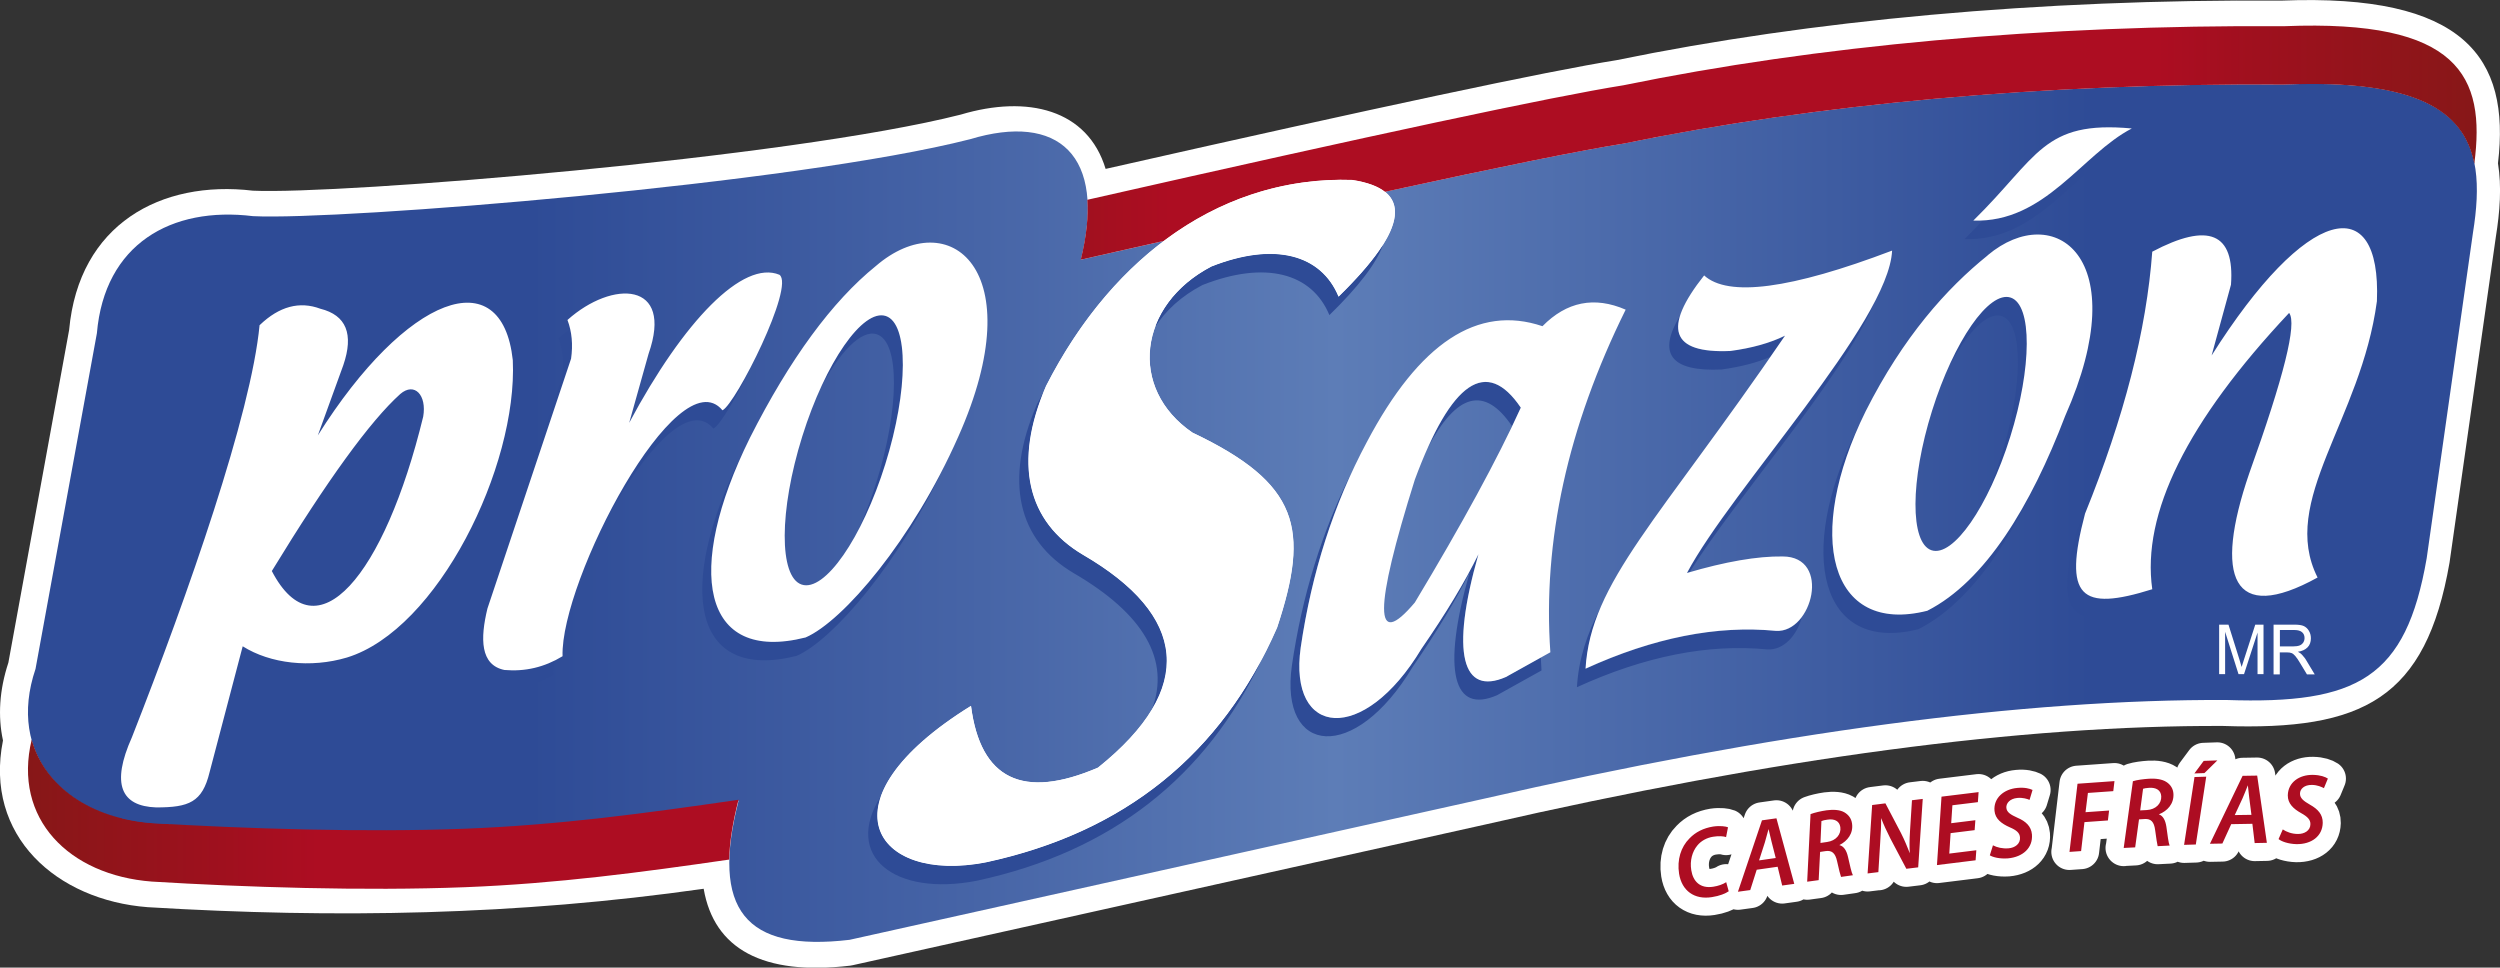 <?xml version="1.0" encoding="UTF-8"?><svg id="Capa_2" xmlns="http://www.w3.org/2000/svg" xmlns:xlink="http://www.w3.org/1999/xlink" viewBox="0 0 209 80.89"><rect x="0" y="0" width="209" height="80.89" fill="#333333" stroke="none"/><defs><style>.cls-1{fill:url(#linear-gradient);}.cls-2{clip-path:url(#clippath);}.cls-3,.cls-4,.cls-5{fill:#fff;}.cls-6{clip-rule:evenodd;fill:none;}.cls-7{clip-path:url(#clippath-1);}.cls-4{stroke:#fff;stroke-linecap:round;stroke-linejoin:round;stroke-width:3.02px;}.cls-4,.cls-8,.cls-9,.cls-5{fill-rule:evenodd;}.cls-10{fill:url(#linear-gradient-3);}.cls-11{fill:url(#linear-gradient-2);}.cls-8{fill:#2e4b96;}.cls-9{fill:#ad0d22;}</style><clipPath id="clippath"><path class="cls-6" d="m61.74,66.93c-7.65,1.12-14.92,2.12-22.86,2.42-8.49.33-18.45,0-26.19-.47-7.29-.56-12.15-5.78-9.72-12.96l5.13-28.06c.64-7.45,6.21-10.63,13.05-9.79,7.2.37,45.36-2.7,59.94-6.43,7.38-2.23,11.43,1.31,9.27,10.07l6.95-1.57c-3.88,2.92-7.25,7.02-9.85,12.13-2.77,6.42-1.59,11.36,3.08,14.12,8.68,5.05,9.53,11.16,1.26,17.79-6.29,2.7-9.83.97-10.62-5.16-12.79,7.92-8.11,14.92,1.26,13.08,11.59-2.5,19.7-9.04,24.33-19.63,2.74-8.26,1.88-12.04-7.08-16.3-5.37-3.67-4.57-10.67,1.6-13.89,5.25-2.07,9.16-1.01,10.62,2.52,4.46-4.35,5.76-7.27,3.88-8.77,9.82-2.13,16.47-3.48,19.94-4.03,16.09-3.3,35.05-5.07,55.26-4.94,15.19-.61,17.01,4.57,15.75,12.4l-3.87,27.22c-1.74,10.02-5.76,12.21-16.74,11.84-17.01-.08-37.77,2.69-62.28,8.3l-52.83,11.75c-8.73,1.03-11.61-2.52-9.27-11.65Z"/></clipPath><linearGradient id="linear-gradient" x1="-.02" y1="40.24" x2="210.7" y2="40.24" gradientUnits="userSpaceOnUse"><stop offset=".21" stop-color="#2e4b96"/><stop offset=".39" stop-color="#4765a7"/><stop offset=".53" stop-color="#5d7db7"/><stop offset=".83" stop-color="#2e4b96"/></linearGradient><clipPath id="clippath-1"><path class="cls-6" d="m90.91,16.7c24.01-5.45,38.94-8.64,44.8-9.57,16.09-3.3,35.05-5.07,55.26-4.94,14.6-.59,16.85,4.18,15.88,11.51-.87-4.46-4.85-7.07-15.88-6.63-20.21-.13-39.17,1.64-55.26,4.94-3.47.55-10.11,1.89-19.94,4.03-.59-.47-1.51-.8-2.74-.99-5.72-.19-11.1,1.61-15.73,5.09l-6.95,1.57c.47-1.92.65-3.59.55-5.01Zm-29.95,55.16c-7.37,1.07-14.41,2.01-22.08,2.31-8.49.33-18.45,0-26.19-.47-6.91-.53-11.64-5.25-10.04-11.87,1.1,3.97,4.98,6.59,10.04,6.98,7.74.47,17.7.79,26.19.47,7.94-.31,15.21-1.31,22.86-2.42-.49,1.91-.75,3.57-.78,5Z"/></clipPath><linearGradient id="linear-gradient-2" x1="1.04" y1="66.24" x2="88.83" y2="66.24" gradientUnits="userSpaceOnUse"><stop offset="0" stop-color="#851817"/><stop offset=".2" stop-color="#9f101e"/><stop offset=".29" stop-color="#ad0d22"/><stop offset=".75" stop-color="#ad0d22"/><stop offset="1" stop-color="#851817"/></linearGradient><linearGradient id="linear-gradient-3" x1="874.08" y1="1458.81" x2="1009.45" y2="1458.81" gradientTransform="translate(1083.68 1469.89) rotate(179.97)" gradientUnits="userSpaceOnUse"><stop offset="0" stop-color="#851817"/><stop offset=".15" stop-color="#9f101e"/><stop offset=".21" stop-color="#ad0d22"/><stop offset=".82" stop-color="#ad0d22"/><stop offset="1" stop-color="#851817"/></linearGradient></defs><g id="AZUL"><path class="cls-4" d="m190.49,70.15c.25.2.8.4,1.49.42,1.25.02,2.18-.66,2.2-1.78.01-.69-.39-1.14-1.07-1.52-.52-.3-.84-.54-.83-.93,0-.38.36-.73.99-.72.45,0,.82.17,1.01.27l.33-.8c-.21-.14-.62-.3-1.25-.31-1.14-.02-2.08.63-2.1,1.71-.01.68.47,1.13,1.12,1.49.54.3.78.56.77.92,0,.54-.51.83-1.05.82-.5,0-.95-.17-1.26-.38l-.35.8Zm-3.67-2l.66-1.42c.15-.34.3-.73.44-1.08l.12,1.07.18,1.4-1.4.02Zm1.48.73l.19,1.6,1.02-.02-.81-5.62-1.22.02-2.73,5.68,1.04-.02.74-1.62,1.77-.03Zm-4.07-5.27l-.78,1.05.84-.03,1.08-1.06-1.14.04Zm-.77,1.35l-.87,5.67.98-.03.87-5.67-.98.03Zm-4.3.98c.12-.04.27-.06.52-.08.55-.03.97.18,1,.71.03.61-.46,1.11-1.21,1.15l-.55.03.24-1.81Zm-1.63,4.95l.97-.05.32-2.34.48-.03c.51-.03.78.22.87.93.09.67.17,1.2.21,1.34l1-.05c-.1-.23-.17-.87-.27-1.57-.08-.53-.27-.92-.63-1.04.71-.28,1.26-.87,1.22-1.7-.02-.46-.26-.79-.58-1-.36-.24-.9-.31-1.44-.28-.49.03-1.02.1-1.37.21l-.77,5.59Zm-4.53.33l.98-.07.28-2.42,1.96-.14.1-.83-1.97.14.2-1.61,2.12-.15.1-.84-3.09.22-.67,5.69Zm-6.66.28c.27.17.84.31,1.52.26,1.25-.11,2.1-.88,2.01-2-.06-.68-.51-1.1-1.22-1.4-.55-.25-.89-.45-.92-.83-.03-.37.29-.76.91-.82.45-.05.84.08,1.03.16l.25-.83c-.23-.11-.65-.23-1.27-.17-1.13.1-2.01.85-1.91,1.92.06.67.59,1.07,1.27,1.37.57.24.83.47.86.84.05.54-.42.88-.96.92-.5.04-.96-.07-1.3-.25l-.26.83Zm-1.2-2.93l-2.02.25.1-1.5,2.13-.26.06-.84-3.1.38-.38,5.72,3.23-.4.06-.84-2.26.28.11-1.71,2.01-.25.06-.83Zm-8.11,4.35l.15-2.44c.06-.85.09-1.55.08-2.09.23.59.43,1.03.78,1.72l1.33,2.52.99-.12.38-5.72-.9.11-.16,2.51c-.05.82-.06,1.37-.02,1.92-.22-.54-.41-1.04-.74-1.69l-1.3-2.48-1.11.14-.38,5.72.9-.11Zm-4.75-4.28c.11-.05.27-.09.51-.12.55-.08.98.1,1.06.62.09.6-.36,1.15-1.11,1.25l-.55.08.08-1.83Zm-1.2,5.07l.96-.13.12-2.36.47-.07c.5-.07.8.15.95.85.14.66.28,1.18.33,1.31l.99-.14c-.12-.22-.25-.85-.41-1.54-.12-.52-.34-.89-.72-.98.68-.34,1.18-.98,1.06-1.8-.06-.46-.33-.76-.66-.95-.38-.21-.92-.23-1.46-.16-.49.07-1,.19-1.35.32l-.28,5.63Zm-4.02-1.79l.48-1.49c.11-.35.2-.76.31-1.12l.25,1.05.35,1.37-1.39.2Zm1.55.54l.38,1.57,1.01-.14-1.49-5.48-1.21.17-2.01,5.97,1.03-.14.54-1.7,1.75-.25Zm-4.3,1.29c-.27.18-.68.32-1.08.38-1.1.17-1.69-.44-1.84-1.38-.13-.8.08-1.55.5-2.06.32-.4.81-.66,1.33-.74.49-.08.88-.04,1.08.03l.16-.82c-.17-.07-.64-.15-1.25-.06-.8.13-1.46.46-1.97.99-.72.72-1.05,1.78-.87,2.95.23,1.44,1.29,2.19,2.74,1.96.65-.1,1.14-.3,1.41-.49l-.21-.76Z"/><path class="cls-3" d="m58.83,74.3c-15.59,2.22-30.75,2.49-46.48,1.54-7.6-.58-13.7-5.95-12.1-13.94-.44-2.02-.3-4.23.45-6.5l5.08-27.82c.81-8.84,7.68-12.55,15.36-11.64,7.17.34,44.83-2.71,59.18-6.36,5.59-1.67,10.61-.43,12.11,4.54,22.74-5.15,36.98-8.18,42.71-9.09C151.34,1.7,170.41-.08,190.75.05c15.24-.6,19.14,4.74,18.08,13.6.32,1.95.16,4.06-.18,6.17l-3.87,27.22c-1.98,11.38-7.23,14.05-18.93,13.65-16.77-.07-37.34,2.66-61.73,8.25l-52.83,11.75-.22.04c-7.31.86-11.37-1.41-12.24-6.41Z"/><g class="cls-2"><polygon class="cls-1" points="-.02 .51 210.7 .51 210.7 79.98 -.02 79.98 -.02 .51 -.02 .51"/></g><path class="cls-9" d="m190.49,70.15c.25.2.8.4,1.49.42,1.25.02,2.18-.66,2.2-1.78.01-.69-.39-1.14-1.07-1.52-.52-.3-.84-.54-.83-.93,0-.38.36-.73.99-.72.45,0,.82.17,1.01.27l.33-.8c-.21-.14-.62-.3-1.25-.31-1.14-.02-2.08.63-2.1,1.71-.01.68.47,1.13,1.12,1.49.54.3.78.56.77.92,0,.54-.51.83-1.05.82-.5,0-.95-.17-1.26-.38l-.35.8Zm-3.67-2l.66-1.42c.15-.34.3-.73.44-1.08l.12,1.07.18,1.4-1.4.02Zm1.48.73l.19,1.6,1.02-.02-.81-5.62-1.22.02-2.73,5.68,1.04-.02.74-1.62,1.77-.03Zm-4.07-5.27l-.78,1.05.84-.03,1.08-1.06-1.14.04Zm-.77,1.35l-.87,5.67.98-.03.87-5.67-.98.03Zm-4.3.98c.12-.04.27-.06.52-.08.55-.03.97.18,1,.71.03.61-.46,1.11-1.21,1.15l-.55.03.24-1.81Zm-1.63,4.95l.97-.05.32-2.34.48-.03c.51-.03.78.22.87.93.09.67.17,1.2.21,1.34l1-.05c-.1-.23-.17-.87-.27-1.57-.08-.53-.27-.92-.63-1.04.71-.28,1.26-.87,1.22-1.7-.02-.46-.26-.79-.58-1-.36-.24-.9-.31-1.44-.28-.49.03-1.02.1-1.37.21l-.77,5.59Zm-4.53.33l.98-.07.28-2.42,1.96-.14.1-.83-1.97.14.2-1.61,2.12-.15.1-.84-3.09.22-.67,5.69Zm-6.66.28c.27.17.84.31,1.52.26,1.25-.11,2.1-.88,2.01-2-.06-.68-.51-1.1-1.22-1.4-.55-.25-.89-.45-.92-.83-.03-.37.29-.76.91-.82.45-.05.84.08,1.03.16l.25-.83c-.23-.11-.65-.23-1.27-.17-1.13.1-2.01.85-1.91,1.92.06.67.59,1.07,1.27,1.37.57.24.83.47.86.84.05.54-.42.88-.96.92-.5.04-.96-.07-1.3-.25l-.26.83Zm-1.2-2.93l-2.02.25.1-1.5,2.13-.26.06-.84-3.1.38-.38,5.72,3.23-.4.06-.84-2.26.28.11-1.71,2.01-.25.06-.83Zm-8.11,4.35l.15-2.44c.06-.85.09-1.55.08-2.09.23.59.43,1.03.78,1.72l1.33,2.52.99-.12.38-5.72-.9.11-.16,2.51c-.05.82-.06,1.37-.02,1.92-.22-.54-.41-1.04-.74-1.69l-1.3-2.48-1.11.14-.38,5.72.9-.11Zm-4.75-4.28c.11-.05.27-.09.51-.12.55-.08.98.1,1.06.62.09.6-.36,1.15-1.11,1.25l-.55.08.08-1.83Zm-1.2,5.07l.96-.13.12-2.36.47-.07c.5-.07.8.15.95.85.14.66.28,1.18.33,1.31l.99-.14c-.12-.22-.25-.85-.41-1.54-.12-.52-.34-.89-.72-.98.68-.34,1.18-.98,1.06-1.8-.06-.46-.33-.76-.66-.95-.38-.21-.92-.23-1.46-.16-.49.07-1,.19-1.35.32l-.28,5.63Zm-4.02-1.79l.48-1.49c.11-.35.2-.76.31-1.12l.25,1.05.35,1.37-1.39.2Zm1.55.54l.38,1.57,1.01-.14-1.49-5.48-1.21.17-2.01,5.97,1.03-.14.54-1.7,1.75-.25Zm-4.3,1.29c-.27.18-.68.32-1.08.38-1.1.17-1.69-.44-1.84-1.38-.13-.8.08-1.55.5-2.06.32-.4.81-.66,1.33-.74.49-.08.88-.04,1.08.03l.16-.82c-.17-.07-.64-.15-1.25-.06-.8.13-1.46.46-1.97.99-.72.72-1.05,1.78-.87,2.95.23,1.44,1.29,2.19,2.74,1.96.65-.1,1.14-.3,1.41-.49l-.21-.76Z"/><g class="cls-7"><rect class="cls-11" x="1.04" y="55.36" width="87.8" height="21.75"/><rect class="cls-10" x="73.35" y="-1.88" width="135.38" height="27.06"/></g><path class="cls-8" d="m96.28,59.35c1.61-4.18-.69-8.04-6.51-11.43-4.68-2.76-5.86-7.69-3.08-14.12.19-.37.38-.73.57-1.09-2.53,6.2-1.29,10.97,3.27,13.66,6.53,3.8,8.63,8.2,5.74,12.97Zm9.27-4.36c-4.7,10.01-12.66,16.22-23.89,18.64-6.86,1.34-11.2-2.05-8.02-7.07-1.46,4.15,2.66,6.73,8.79,5.53,10.64-2.3,18.35-8,23.12-17.1Zm5.59-28.64c-1.46-3.54-5.37-4.59-10.62-2.52-1.76.92-3.08,2.14-3.95,3.51.73-1.98,2.31-3.8,4.71-5.05,5.25-2.07,9.16-1.01,10.62,2.52,1.71-1.67,2.95-3.12,3.73-4.37-.53,1.53-2.03,3.5-4.5,5.91Zm36.89,3.47c-1.15.5-2.52.85-4.11,1.07-4.25.19-5.4-1.32-3.45-4.53-.7,2.15.7,3.15,4.2,2.99,1.81-.24,3.33-.67,4.57-1.28l-1.21,1.76Zm2.59,21.81c-.38,1.44-1.48,2.75-2.88,2.66-4.93-.48-10.24.57-15.91,3.16.14-2.33.82-4.44,2.03-6.74-.75,1.73-1.18,3.4-1.29,5.2,5.68-2.59,10.98-3.64,15.91-3.16.86.06,1.61-.41,2.14-1.12Zm6.05-26.25c-2.68,6.26-11.52,16.21-15.44,22.48l-.19.05c2.98-5.61,12-15.66,15.63-22.53Zm7.56-5.39c.55-.54,1.05-1.06,1.51-1.55,4.48-.23,7.27-3.8,10.32-6.24.44.01.92.04,1.42.09-4.19,2.17-7.24,7.9-13.25,7.7Zm28.37,28.9c.11.32.25.64.41.95-7.15,3.95-8.68-.03-5.72-8.69,2.9-8.08,4.02-12.56,3.34-13.43-4.09,4.35-7.1,8.39-9.02,12.11,1.84-4.14,5.1-8.69,9.76-13.65.68.87-.43,5.34-3.34,13.43-2.8,8.17-1.59,12.18,4.57,9.28Zm-13.41-26.3c.22-.12.43-.22.64-.32-.62,6.26-2.46,13.16-5.52,20.7-1.75,6.67-.52,8.06,4.76,6.58.02.43.06.86.12,1.28-6,1.88-7.47.7-5.62-6.32,3.26-8.03,5.14-15.34,5.62-21.92Zm-13.22,19.07c.48-1.09.94-2.29,1.34-3.57,1.83-5.83,1.85-11.05.05-11.66-1.21-.41-2.94,1.37-4.49,4.35,1.73-3.89,3.83-6.37,5.24-5.89,1.8.61,1.78,5.83-.05,11.66-.6,1.91-1.32,3.66-2.08,5.11Zm4.24-1.29c-2.62,5.67-5.88,10.23-9.83,12.23-8.2,2.07-10.29-6.28-5.15-16.68l.19-.37c-4.43,9.85-2.19,17.51,5.7,15.51,3.59-1.82,6.61-5.74,9.09-10.69Zm-43.81-4.75c-2.29-3.39-4.64-2.77-7.06,1.86,2.68-6,5.28-7.13,7.8-3.4-.35.77-.73,1.58-1.15,2.42l.41-.88Zm2.41,19.34c.02.36.04.73.06,1.09l-3.72,2.07c-3.62,1.58-4.67-1.92-2.29-10.27-1.15,2.32-2.74,4.96-4.76,7.9-4.86,8.1-11.15,7.4-10.1-.1.85-5.85,2.52-11.23,4.98-16.13-2.06,4.48-3.47,9.34-4.24,14.59-1.05,7.5,5.24,8.19,10.1.1,2.03-2.94,3.62-5.57,4.76-7.9-2.38,8.35-1.33,11.85,2.29,10.27l2.91-1.62ZM62.95,30.29c-1.22,2.66-2.75,5.28-3.31,5.54-2.22-2.68-6.59,2.85-9.73,9.11,3.15-6.84,8.06-13.55,10.47-10.65.45-.21,1.53-1.95,2.57-4Zm-15.96,1.24c.17-1.19.07-2.27-.3-3.25.32-.28.64-.54.97-.77.18.77.2,1.6.07,2.49l-6.99,20.88c-.61,2.52-.61,4.72,1.42,5.14,1.47.13,2.87-.13,4.18-.78-.05.42-.07.81-.06,1.17-1.51.92-3.13,1.3-4.86,1.15-2.03-.42-2.03-2.62-1.42-5.14l6.99-20.88Zm-15.3,13.77c1.1-2.45,2.11-5.47,2.95-8.94.3-1.78-.73-2.92-1.92-1.89-2.36,2.12-5.66,6.6-9.9,13.43l-.1-.18c4.64-7.6,8.22-12.53,10.73-14.79,1.2-1.03,2.23.1,1.92,1.89-1.03,4.24-2.31,7.81-3.69,10.48Zm7.55-.88c-2.59,5.73-6.64,10.75-10.98,12.08-2.9.86-6.12.55-8.42-.77l.45-1.72c2.31,1.46,5.69,1.84,8.71.94,3.95-1.21,7.65-5.47,10.24-10.54Zm-18.27-15.72c.21-.2.42-.38.63-.54-1.04,7.73-6.01,21.9-10.55,33.45-1.77,3.93-.91,5.77,2.03,5.87,1.81,0,2.91-.18,3.62-1.03-.45,1.57-1.16,2.22-2.49,2.45l-1.5-.09c-.86-.07-1.69-.2-2.48-.39-1.11-.84-1.14-2.55.08-5.27,4.74-12.07,9.96-27,10.67-34.45Zm50.84,15.49c.52-1.17,1.01-2.47,1.45-3.85,1.94-6.2,1.97-11.75.05-12.39-1.29-.44-3.14,1.47-4.8,4.67,1.83-4.1,4.05-6.71,5.54-6.21,1.91.64,1.89,6.19-.05,12.39-.63,2.01-1.39,3.85-2.19,5.39Zm7.2-5.38c-3.81,8.25-9.37,14.69-12.41,16.02-8.71,2.2-10.13-5.62-4.66-16.68l.13-.26c-4.74,10.38-3.1,17.52,5.27,15.4,2.85-1.24,7.91-6.97,11.67-14.47Z"/><path class="cls-5" d="m111.9,24.8c5.88-5.73,6.26-8.98,1.14-9.76-10.51-.34-19.86,6-25.59,17.22-2.77,6.42-1.59,11.36,3.08,14.12,8.68,5.05,9.53,11.16,1.26,17.79-6.29,2.7-9.83.97-10.62-5.16-12.79,7.92-8.11,14.92,1.26,13.08,11.59-2.5,19.7-9.04,24.33-19.63,2.74-8.26,1.88-12.04-7.08-16.3-5.37-3.67-4.57-10.67,1.6-13.89,5.25-2.07,9.16-1.01,10.62,2.52Zm30.57-1.78c-3.51,4.43-2.78,6.54,2.19,6.32,1.81-.24,3.33-.67,4.57-1.28-10.58,15.5-16.24,20.59-16.68,27.84,5.68-2.59,10.98-3.64,15.91-3.16,3.05.2,4.67-6.22.57-6.22-2.11-.03-4.78.43-8,1.38,3.72-7.01,16.87-20.93,17.15-26.95-8.47,3.22-13.72,3.91-15.72,2.07Zm22.5-4.58c5.43-5.33,5.81-8.39,13.25-7.7-4.19,2.17-7.24,7.9-13.25,7.7Zm14.96,2.6c4.71-2.49,6.9-1.57,6.58,2.76l-1.62,5.92c7.91-12.54,14.2-13.92,13.82-4.54-1.33,9.97-8.2,16.68-4.96,23.1-7.15,3.95-8.68-.03-5.72-8.69,2.9-8.08,4.02-12.56,3.34-13.43-8.53,9.08-12.34,16.78-11.44,23.1-6,1.88-7.47.7-5.62-6.32,3.26-8.03,5.14-15.34,5.62-21.92Zm-18.41,13.3c1.83-5.83,4.77-10.07,6.58-9.46,1.8.61,1.78,5.83-.05,11.66-1.83,5.83-4.77,10.07-6.58,9.46-1.8-.61-1.78-5.83.05-11.66Zm4.65-13c5.53-4.64,12.39.1,6.48,13.43-2.86,7.5-6.67,13.82-11.53,16.29-8.2,2.07-10.29-6.28-5.15-16.68,3.14-6.22,6.77-10.27,10.2-13.03Zm-39.03,12.74c-2.86-4.23-5.81-2.22-8.86,6.02-3.43,10.91-3.43,14.33,0,10.27,3.95-6.57,6.91-12,8.86-16.29Zm8.77-8.19c-2.62-1.14-4.94-.67-6.96,1.38-5.41-1.83-10.3,1.39-14.68,9.68-2.77,5.18-4.61,10.91-5.53,17.18-1.05,7.5,5.24,8.19,10.1.1,2.03-2.94,3.62-5.57,4.76-7.9-2.38,8.35-1.33,11.85,2.29,10.27l3.72-2.07c-.65-9.27,1.44-18.82,6.29-28.63Zm-88.17,4.11c.17-1.19.07-2.27-.3-3.25,3.75-3.36,8.91-3.25,6.78,2.83l-1.62,5.77c4.57-8.56,9.52-13.64,12.56-12.38,1.32.94-3.65,10.8-4.76,11.33-3.75-4.51-13.57,14.27-13.37,20.56-1.51.92-3.13,1.3-4.86,1.15-2.03-.42-2.03-2.62-1.42-5.14l6.99-20.88Zm-25.01,17.73c4.64-7.6,8.22-12.53,10.73-14.79,1.2-1.03,2.23.1,1.92,1.89-3.24,13.32-8.93,20.08-12.66,12.9Zm-1.01-20.56c1.63-1.56,3.32-2.01,5.06-1.36,2.17.54,2.81,2.12,1.92,4.72l-2.13,5.87c7.39-11.75,15.39-14.69,16.3-6.29.41,8.92-6.28,22.54-13.87,24.86-3.02.9-6.4.52-8.71-.94l-2.77,10.53c-.61,2.51-1.72,2.94-4.46,2.94-2.94-.1-3.79-1.94-2.03-5.87,4.74-12.07,9.96-27,10.67-34.45Zm45.35,9.31c1.94-6.2,5.07-10.7,6.99-10.06,1.91.64,1.89,6.19-.05,12.39-1.94,6.2-5.07,10.7-6.99,10.06-1.91-.64-1.89-6.19.05-12.39Zm6.15-14.24c6.08-5.24,13.16.21,6.89,14.27-3.81,8.62-9.62,15.42-12.76,16.78-8.71,2.2-10.13-5.62-4.66-16.68,3.34-6.61,6.89-11.43,10.53-14.37Z"/><path class="cls-5" d="m190.59,54.04h1.11c.24,0,.42-.03.55-.08.13-.05.22-.13.3-.24.07-.11.11-.24.11-.38,0-.21-.07-.37-.21-.49-.14-.12-.35-.18-.62-.18h-1.23v1.37Zm-.52,2.32v-4.14h1.73c.36,0,.63.04.8.12.17.08.31.21.42.39.11.18.17.39.17.63,0,.31-.09.57-.28.76-.19.19-.46.32-.81.37.15.07.26.15.33.23.15.16.29.33.4.53l.68,1.13h-.65l-.52-.86c-.2-.34-.35-.56-.46-.68-.1-.12-.2-.2-.3-.24-.1-.04-.23-.06-.4-.06h-.59v1.84h-.52Zm-4.55,0v-4.14h.78l.92,2.93.18.61.21-.66.93-2.88h.69v4.14h-.5v-3.48l-1.13,3.48h-.46l-1.12-3.54v3.54h-.5Z"/></g></svg>